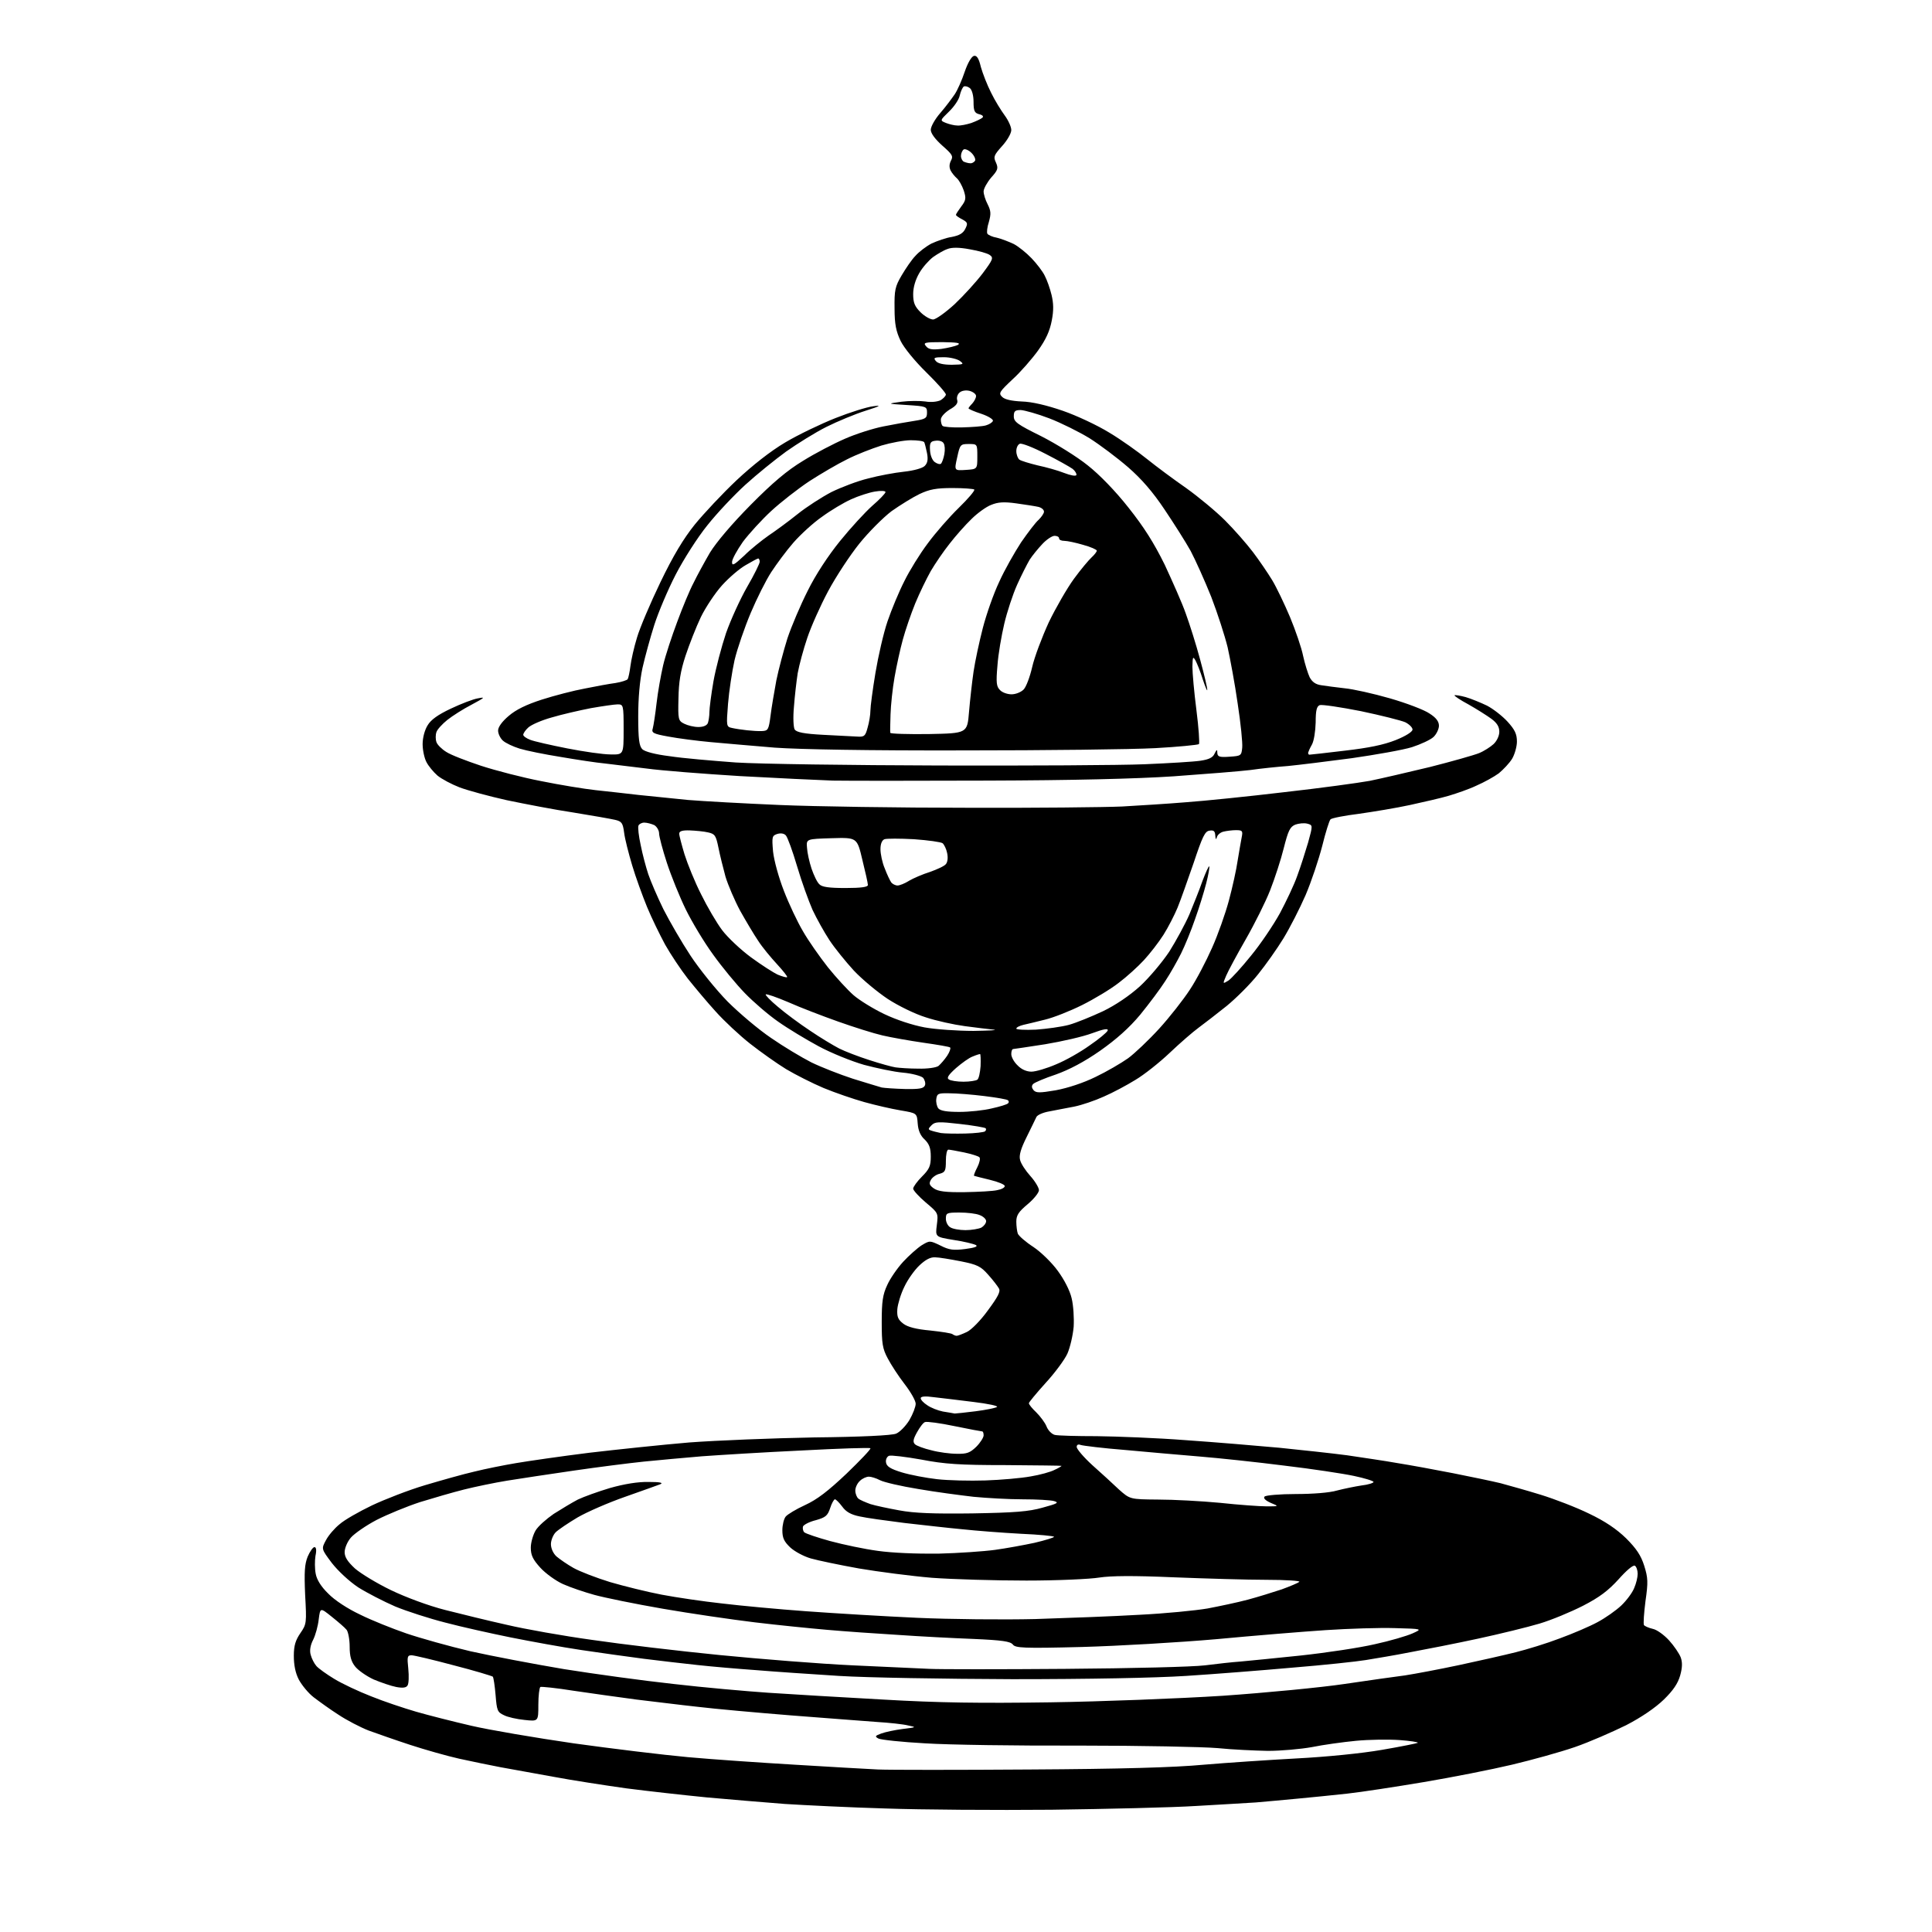 <?xml version="1.0" encoding="UTF-8" standalone="no"?>
<svg 
  version="1.1" 
  xmlns="http://www.w3.org/2000/svg" 
  xmlns:xlink="http://www.w3.org/1999/xlink" 
  xmlns:svg="http://www.w3.org/2000/svg"
  xmlns:rdf="http://www.w3.org/1999/02/22-rdf-syntax-ns#"
  xmlns:cc="http://creativecommons.org/ns#"
  xmlns:dc="http://purl.org/dc/elements/1.1/"
  viewBox="0 0 768 768"
  width="768"
  height="768"
>
<style>svg {background-color: white; }</style>"
<path stroke="none" fill="black" fill-rule="evenodd" d="M418.0,719.4C395.7,719.6 366.0,719.4 352.0,718.9C338.0,718.5 320.0,717.6 312.0,717.1C304.0,716.5 290.1,715.3 281.0,714.5C271.9,713.6 257.5,712.0 249.0,710.9C240.5,709.7 227.4,707.7 220.0,706.3C212.6,705.0 203.1,703.2 199.0,702.5C194.9,701.7 187.4,700.2 182.5,699.1C177.6,698.0 168.8,695.5 163.0,693.6C157.2,691.7 149.8,689.1 146.5,687.9C143.2,686.6 137.8,683.8 134.5,681.6C131.2,679.5 126.8,676.3 124.7,674.7C122.6,673.1 120.0,669.9 118.8,667.7C117.4,665.0 116.8,661.8 116.8,658.2C116.8,654.1 117.5,652.0 119.4,649.2C121.9,645.6 121.9,645.1 121.3,634.0C120.9,624.8 121.1,621.8 122.3,618.8C123.2,616.7 124.4,615.0 125.0,615.0C125.7,615.0 125.9,616.2 125.4,618.5C125.1,620.4 125.1,623.6 125.5,625.6C125.9,627.9 127.6,630.7 130.5,633.5C133.0,636.1 138.2,639.5 143.1,641.8C147.7,644.1 156.0,647.4 161.5,649.3C167.1,651.2 178.5,654.4 187.0,656.4C195.5,658.3 212.3,661.5 224.2,663.5C236.1,665.4 255.7,668.1 267.7,669.4C279.7,670.8 296.7,672.3 305.5,672.9C314.3,673.5 334.8,674.7 351.0,675.6C373.2,676.9 389.7,677.1 417.5,676.7C437.9,676.4 468.7,675.2 486.0,674.1C503.3,672.9 525.1,670.8 534.5,669.4C543.9,668.0 554.6,666.5 558.5,666.0C562.4,665.4 572.0,663.6 580.0,661.9C588.0,660.2 598.1,657.9 602.5,656.8C606.9,655.7 614.8,653.3 620.0,651.3C625.2,649.4 632.0,646.5 635.1,644.8C638.1,643.2 642.4,640.2 644.5,638.2C646.6,636.2 648.9,633.1 649.6,631.3C650.4,629.5 651.0,627.0 651.0,625.6C651.0,624.2 650.5,622.8 649.9,622.4C649.2,622.0 646.5,624.3 643.4,627.8C639.3,632.3 635.9,634.9 629.3,638.3C624.4,640.8 616.7,644.0 612.0,645.4C607.3,646.8 596.3,649.5 587.5,651.4C578.7,653.3 566.5,655.7 560.5,656.8C554.5,658.0 546.5,659.3 542.9,659.9C539.3,660.5 526.2,661.9 513.9,662.9C501.6,664.0 482.5,665.5 471.5,666.2C459.1,667.0 432.9,667.5 402.5,667.5C375.6,667.4 344.5,666.9 333.5,666.2C322.5,665.5 307.6,664.5 300.5,663.9C293.4,663.4 283.0,662.5 277.5,661.9C272.0,661.3 262.3,660.2 256.0,659.4C249.7,658.6 238.5,657.0 231.0,655.9C223.6,654.8 211.0,652.5 203.0,650.9C195.1,649.3 183.4,646.7 177.0,645.0C170.7,643.4 161.7,640.5 157.1,638.6C152.5,636.6 145.9,633.2 142.4,631.0C138.8,628.6 134.4,624.5 131.9,621.3C127.7,615.7 127.7,615.7 129.6,612.2C130.6,610.3 133.0,607.5 135.0,605.9C136.9,604.2 142.7,600.9 147.9,598.4C153.0,596.0 162.5,592.3 168.9,590.4C175.3,588.5 184.1,586.0 188.5,585.0C192.9,583.9 200.4,582.4 205.2,581.6C209.9,580.8 223.0,578.9 234.2,577.5C245.3,576.2 263.3,574.3 274.0,573.4C284.7,572.6 307.0,571.7 323.5,571.4C342.5,571.2 354.5,570.6 356.2,569.9C357.7,569.3 360.1,566.8 361.5,564.5C362.9,562.1 364.0,559.2 364.0,558.0C364.0,556.8 362.0,553.3 359.6,550.2C357.2,547.1 354.2,542.5 352.9,540.0C350.8,536.1 350.5,534.1 350.5,525.5C350.5,517.4 350.9,514.6 352.7,510.8C353.8,508.3 356.7,504.1 359.0,501.6C361.3,499.1 364.7,496.1 366.4,495.0C369.6,493.1 369.6,493.1 373.8,495.1C377.3,496.9 379.0,497.1 383.7,496.5C387.5,496.0 388.9,495.5 387.9,494.9C387.1,494.5 383.2,493.5 379.1,492.9C371.8,491.7 371.8,491.7 372.4,487.0C373.0,482.2 373.0,482.2 368.0,478.0C365.3,475.7 363.0,473.2 363.0,472.5C363.0,471.8 364.6,469.6 366.5,467.7C369.4,464.8 370.0,463.5 370.0,459.8C370.0,456.4 369.4,454.8 367.6,453.0C365.9,451.5 365.0,449.4 364.8,446.6C364.5,442.5 364.5,442.5 358.0,441.4C354.4,440.8 347.9,439.3 343.6,438.1C339.3,436.9 332.0,434.4 327.4,432.5C322.9,430.6 316.2,427.2 312.5,425.0C308.9,422.8 302.4,418.2 298.2,414.9C294.0,411.6 287.8,405.8 284.5,402.1C281.2,398.5 276.2,392.5 273.4,389.0C270.6,385.4 266.6,379.4 264.4,375.5C262.3,371.6 259.0,364.9 257.2,360.5C255.4,356.1 252.7,348.7 251.3,344.0C249.9,339.3 248.4,333.5 248.1,331.0C247.6,327.1 247.1,326.5 244.5,325.9C242.8,325.5 235.4,324.2 228.0,323.0C220.6,321.9 208.7,319.6 201.5,318.1C194.3,316.5 185.9,314.2 182.7,313.0C179.6,311.8 175.6,309.7 173.9,308.3C172.3,306.9 170.3,304.5 169.5,302.9C168.7,301.4 168.0,298.2 168.0,295.8C168.0,293.3 168.8,290.2 170.0,288.3C171.3,286.1 174.1,284.1 179.2,281.7C183.2,279.8 188.1,277.9 190.0,277.6C193.1,277.0 192.7,277.3 187.5,280.1C184.2,281.8 179.8,284.6 177.8,286.2C175.8,287.8 173.8,290.0 173.5,291.0C173.1,292.1 173.1,293.9 173.5,295.0C173.8,296.0 175.6,297.8 177.4,298.9C179.2,300.1 185.5,302.5 191.2,304.4C197.0,306.3 207.8,309.1 215.1,310.5C222.5,312.0 232.2,313.6 236.8,314.1C241.3,314.6 248.9,315.4 253.8,316.0C258.6,316.5 267.4,317.4 273.5,318.0C279.6,318.5 296.0,319.4 310.0,320.0C324.0,320.6 357.6,321.1 384.5,321.1C411.4,321.2 439.1,320.9 446.0,320.6C452.9,320.2 464.4,319.5 471.5,318.9C478.6,318.4 496.2,316.6 510.5,314.9C524.8,313.3 540.1,311.2 544.5,310.4C548.9,309.5 559.7,307.0 568.4,304.9C577.1,302.7 585.9,300.2 587.9,299.4C589.9,298.6 592.5,296.9 593.7,295.8C595.0,294.6 596.0,292.5 596.0,290.9C596.0,288.9 595.1,287.4 592.8,285.7C591.0,284.4 586.9,281.8 583.7,280.0C580.5,278.3 578.0,276.6 578.2,276.4C578.4,276.2 580.4,276.5 582.6,277.1C584.7,277.7 588.6,279.3 591.1,280.5C593.6,281.8 597.3,284.7 599.3,286.9C602.2,290.1 603.0,291.8 603.0,294.8C603.0,296.8 602.1,299.9 601.1,301.6C600.0,303.4 597.6,305.9 595.8,307.4C593.9,308.8 589.9,311.0 586.9,312.3C584.0,313.7 579.0,315.4 576.0,316.3C573.0,317.2 566.0,318.8 560.5,320.0C555.0,321.2 545.8,322.7 540.2,323.5C534.5,324.2 529.4,325.2 528.9,325.7C528.4,326.2 526.9,331.0 525.6,336.3C524.2,341.7 521.3,350.4 519.0,355.8C516.7,361.1 512.7,368.9 510.2,373.0C507.7,377.1 503.1,383.6 500.1,387.3C497.1,391.1 491.5,396.7 487.6,399.9C483.7,403.0 478.7,406.9 476.5,408.5C474.3,410.1 469.1,414.6 465.0,418.5C460.9,422.4 454.7,427.3 451.3,429.3C447.9,431.4 442.3,434.4 438.8,435.9C435.3,437.5 430.0,439.3 427.0,439.9C424.0,440.5 419.5,441.3 417.1,441.8C414.7,442.2 412.4,443.2 412.0,444.0C411.6,444.8 409.9,448.4 408.1,452.0C405.8,456.6 405.0,459.3 405.5,461.1C405.8,462.5 407.7,465.4 409.6,467.5C411.5,469.6 413.0,472.2 413.0,473.1C413.0,474.1 411.0,476.6 408.5,478.7C404.9,481.7 404.0,483.1 404.0,485.6C404.0,487.4 404.3,489.6 404.6,490.4C405.0,491.3 407.7,493.7 410.8,495.7C413.8,497.7 418.2,502.0 420.5,505.2C423.0,508.6 425.3,513.0 426.0,516.1C426.7,518.9 427.0,524.0 426.8,527.4C426.5,530.8 425.4,535.6 424.3,538.1C423.2,540.5 419.3,545.8 415.6,549.8C412.0,553.8 409.0,557.4 409.0,557.8C409.0,558.3 410.3,559.9 411.9,561.4C413.5,563.0 415.4,565.5 416.0,567.0C416.6,568.6 418.1,570.1 419.3,570.4C420.5,570.7 428.0,570.9 436.0,570.9C444.0,571.0 460.0,571.6 471.5,572.5C483.1,573.3 499.7,574.7 508.5,575.5C517.3,576.4 529.5,577.7 535.5,578.5C541.5,579.4 550.5,580.7 555.5,581.6C560.5,582.4 570.4,584.2 577.5,585.6C584.6,587.0 593.2,588.8 596.5,589.6C599.8,590.5 607.0,592.5 612.5,594.2C618.0,595.9 626.6,599.2 631.7,601.7C638.0,604.7 642.6,607.8 646.4,611.5C650.5,615.6 652.3,618.3 653.6,622.4C655.1,627.2 655.2,628.9 654.1,636.5C653.5,641.2 653.2,645.5 653.5,646.0C653.8,646.4 655.3,647.1 657.0,647.5C658.6,647.8 661.5,649.9 663.5,652.1C665.5,654.3 667.5,657.3 668.1,658.8C668.8,660.7 668.8,662.8 667.9,666.0C667.0,669.2 665.1,672.0 661.4,675.6C658.1,678.8 652.6,682.6 646.4,685.8C640.9,688.5 631.8,692.5 626.0,694.5C620.2,696.5 609.0,699.6 601.0,701.5C593.0,703.4 577.3,706.5 566.0,708.4C554.7,710.3 541.0,712.4 535.5,713.0C530.0,713.6 521.1,714.5 515.7,715.0C510.3,715.5 502.9,716.2 499.2,716.5C495.5,716.7 484.9,717.4 475.5,717.9C466.1,718.5 440.3,719.1 418.0,719.4zM409.5,703.4C445.1,703.2 466.9,702.6 478.5,701.5C487.9,700.7 504.5,699.6 515.5,699.0C527.1,698.4 541.3,697.0 549.3,695.6C556.9,694.3 563.3,693.0 563.6,692.8C563.8,692.5 560.5,692.0 556.3,691.7C552.0,691.4 544.2,691.5 539.0,692.0C533.8,692.5 525.9,693.6 521.5,694.5C517.1,695.3 509.2,696.0 504.0,696.0C498.8,695.9 489.8,695.5 484.0,694.9C478.2,694.4 453.5,693.9 429.0,693.9C404.5,694.0 377.0,693.6 367.7,693.0C358.5,692.5 350.2,691.6 349.2,691.1C347.7,690.3 347.8,690.0 350.3,689.1C351.9,688.5 355.7,687.7 358.8,687.3C364.4,686.6 364.4,686.6 361.0,685.9C359.1,685.4 353.4,684.8 348.5,684.5C343.6,684.1 328.2,683.0 314.5,681.9C300.8,680.8 284.1,679.3 277.5,678.5C270.9,677.8 259.9,676.4 253.0,675.6C246.1,674.7 234.9,673.1 228.0,672.1C221.2,671.0 215.2,670.4 214.8,670.6C214.4,670.9 214.0,674.1 214.0,677.7C214.0,684.3 214.0,684.3 208.5,683.7C205.5,683.4 201.8,682.6 200.3,681.8C197.7,680.6 197.5,679.9 197.0,673.8C196.7,670.2 196.2,666.9 195.9,666.5C195.5,666.2 188.6,664.1 180.4,662.0C172.2,659.8 164.6,658.0 163.6,658.0C161.9,658.0 161.8,658.6 162.3,663.3C162.6,666.3 162.5,669.3 162.0,670.0C161.5,670.9 160.1,671.1 157.5,670.6C155.4,670.2 151.4,668.8 148.5,667.6C145.7,666.3 142.4,664.0 141.2,662.5C139.6,660.5 139.0,658.4 139.0,654.6C139.0,651.7 138.4,648.7 137.8,647.9C137.1,647.0 134.4,644.7 131.9,642.7C127.3,639.0 127.3,639.0 126.7,643.7C126.4,646.4 125.4,650.0 124.5,651.8C123.4,653.9 123.0,656.1 123.5,657.8C123.9,659.3 124.9,661.3 125.8,662.3C126.7,663.3 129.9,665.6 132.9,667.4C136.0,669.3 142.6,672.4 147.5,674.3C152.4,676.3 160.5,679.0 165.3,680.4C170.1,681.8 180.0,684.3 187.3,686.0C194.6,687.7 212.9,690.8 228.0,693.0C243.1,695.1 263.6,697.6 273.5,698.5C283.4,699.4 302.5,700.7 316.0,701.5C329.5,702.3 344.3,703.2 349.0,703.4C353.7,703.6 380.9,703.6 409.5,703.4zM423.5,663.4C449.9,663.2 474.2,662.6 479.0,662.0C483.7,661.4 490.0,660.7 493.0,660.5C496.0,660.2 506.8,659.2 517.0,658.1C527.2,657.0 540.5,655.0 546.5,653.6C552.5,652.3 559.3,650.3 561.5,649.3C565.5,647.5 565.5,647.5 554.5,647.2C548.5,647.0 536.1,647.4 527.0,648.0C517.9,648.6 498.4,650.2 483.5,651.6C468.6,652.9 444.6,654.3 430.1,654.7C406.7,655.3 403.6,655.1 402.6,653.7C401.6,652.5 398.5,652.0 386.9,651.5C379.0,651.2 365.5,650.5 357.0,649.9C348.5,649.4 335.9,648.5 329.0,647.9C322.1,647.3 309.1,646.0 300.0,644.9C290.9,643.8 274.5,641.4 263.5,639.5C252.5,637.6 240.3,635.1 236.3,634.0C232.3,632.9 226.7,631.0 223.8,629.7C220.9,628.4 216.8,625.4 214.8,623.2C211.8,619.9 211.0,618.2 211.0,615.2C211.0,613.2 211.9,610.1 212.9,608.4C213.9,606.7 217.2,603.8 220.1,601.8C223.1,599.9 227.4,597.3 229.7,596.1C232.0,595.0 237.8,592.9 242.5,591.5C248.2,589.9 253.6,589.0 257.9,589.1C262.3,589.1 263.8,589.4 262.5,590.0C261.4,590.4 255.1,592.7 248.5,595.0C241.9,597.3 233.4,601.0 229.6,603.2C225.9,605.4 221.9,608.1 220.9,609.1C219.9,610.1 219.0,612.3 219.0,613.8C219.0,615.5 219.9,617.5 221.2,618.7C222.5,619.8 225.5,621.9 228.0,623.3C230.5,624.7 237.0,627.2 242.5,628.9C248.0,630.5 257.2,632.8 263.0,633.9C268.8,635.0 279.6,636.6 287.0,637.4C294.4,638.3 309.5,639.7 320.5,640.5C331.5,641.3 351.3,642.5 364.5,643.1C377.7,643.7 398.9,643.9 411.5,643.6C424.1,643.2 442.8,642.5 453.0,641.9C463.2,641.4 475.3,640.2 480.0,639.4C484.7,638.5 491.9,637.0 496.0,635.9C500.1,634.8 506.2,632.9 509.5,631.8C512.8,630.6 515.9,629.3 516.5,628.8C517.0,628.4 511.1,628.0 503.5,628.0C495.8,628.0 479.2,627.5 466.5,627.0C450.4,626.3 441.6,626.4 437.0,627.1C433.4,627.7 420.4,628.3 408.0,628.3C395.6,628.3 378.8,627.8 370.5,627.2C362.2,626.5 349.2,624.8 341.5,623.5C333.7,622.1 325.1,620.3 322.3,619.5C319.5,618.7 315.8,616.7 314.1,615.1C311.7,612.8 311.0,611.4 311.0,608.3C311.0,606.2 311.6,603.8 312.3,602.9C313.0,602.0 316.5,599.9 320.0,598.3C324.8,596.1 329.1,592.8 336.5,585.8C342.0,580.5 346.3,576.0 346.0,575.7C345.7,575.4 333.4,575.8 318.5,576.6C303.6,577.3 285.9,578.4 279.0,578.9C272.1,579.5 261.8,580.4 256.0,581.0C250.2,581.6 237.6,583.2 228.0,584.6C218.4,586.0 206.4,587.8 201.5,588.6C196.6,589.4 188.9,591.0 184.5,592.1C180.1,593.2 172.2,595.5 167.0,597.1C161.8,598.8 154.0,602.0 149.7,604.2C145.5,606.4 140.9,609.6 139.5,611.2C138.1,612.8 137.0,615.4 137.0,617.0C137.0,619.0 138.2,620.8 141.1,623.5C143.4,625.5 149.8,629.4 155.4,632.1C161.2,634.9 170.3,638.3 177.0,640.0C183.3,641.6 194.3,644.3 201.5,645.9C208.7,647.6 223.9,650.3 235.5,651.9C247.1,653.6 269.8,656.3 286.0,657.9C302.2,659.5 326.1,661.4 339.0,662.0C351.9,662.6 365.6,663.2 369.5,663.4C373.4,663.6 397.6,663.6 423.5,663.4zM373.0,617.6C381.0,617.4 391.1,616.7 395.5,616.1C399.9,615.5 407.0,614.2 411.2,613.3C415.5,612.3 419.0,611.2 419.0,610.9C419.0,610.6 413.0,610.0 405.8,609.7C398.5,609.3 388.0,608.5 382.5,607.9C377.0,607.4 366.6,606.2 359.5,605.4C352.4,604.5 344.3,603.4 341.7,602.8C338.3,602.1 336.3,601.0 334.8,598.9C333.6,597.3 332.3,596.0 331.9,596.0C331.5,596.0 330.6,597.6 330.0,599.5C329.0,602.5 328.2,603.2 324.3,604.3C321.8,604.9 319.5,606.1 319.2,606.8C319.0,607.5 319.2,608.6 319.7,609.1C320.2,609.6 324.9,611.2 330.0,612.6C335.2,614.0 343.7,615.8 349.0,616.5C354.6,617.3 364.4,617.7 373.0,617.6zM386.5,601.6C403.4,601.3 408.9,600.9 414.5,599.3C420.4,597.7 421.1,597.3 419.0,596.7C417.6,596.3 412.0,596.0 406.5,596.0C401.0,596.0 392.2,595.5 387.0,595.0C381.8,594.4 371.9,593.1 365.0,591.9C358.2,590.8 351.3,589.2 349.8,588.4C348.3,587.6 346.3,587.0 345.4,587.0C344.4,587.0 342.8,587.7 341.8,588.7C340.8,589.6 340.0,591.3 340.0,592.5C340.0,593.8 340.6,595.2 341.2,595.7C341.9,596.3 344.1,597.2 346.0,597.9C347.9,598.5 353.1,599.6 357.5,600.4C363.4,601.5 371.0,601.8 386.5,601.6zM503.5,598.8C508.5,598.8 508.5,598.8 505.1,597.4C502.9,596.4 502.1,595.5 502.7,594.9C503.2,594.4 508.8,593.9 515.1,593.9C521.7,593.9 528.5,593.4 531.5,592.5C534.2,591.8 538.6,590.9 541.2,590.5C543.9,590.2 546.0,589.5 546.0,589.1C546.0,588.7 542.5,587.6 538.2,586.7C534.0,585.8 521.5,583.9 510.5,582.6C499.5,581.2 484.4,579.6 477.0,579.0C469.6,578.4 456.2,577.2 447.4,576.4C438.5,575.7 430.5,574.7 429.6,574.4C428.6,574.0 428.0,574.3 428.0,575.2C428.0,576.0 430.8,579.3 434.2,582.4C437.7,585.5 442.5,589.9 444.8,592.1C449.2,596.0 449.2,596.0 460.3,596.1C466.5,596.1 477.6,596.7 485.0,597.4C492.4,598.2 500.8,598.8 503.5,598.8zM391.7,588.5C397.8,588.3 405.9,587.6 409.7,586.9C413.4,586.3 417.7,585.1 419.2,584.3C420.8,583.6 422.0,582.8 422.0,582.7C422.0,582.6 412.0,582.5 399.7,582.4C381.5,582.4 375.5,582.0 366.2,580.2C360.0,579.1 354.2,578.4 353.4,578.7C352.6,579.0 352.0,580.2 352.2,581.3C352.4,582.9 353.9,583.9 358.5,585.3C361.8,586.3 368.1,587.5 372.5,588.0C376.9,588.5 385.5,588.7 391.7,588.5zM380.3,577.9C384.4,578.0 385.6,577.5 388.1,575.1C389.7,573.5 391.0,571.4 391.0,570.6C391.0,569.7 390.8,569.0 390.4,569.0C390.1,569.0 385.2,568.1 379.4,566.9C373.7,565.7 368.4,565.0 367.7,565.3C367.0,565.5 365.6,567.4 364.5,569.4C363.0,572.1 362.8,573.2 363.7,574.1C364.3,574.7 367.2,575.8 370.2,576.5C373.1,577.3 377.7,577.9 380.3,577.9zM379.5,561.9C380.1,561.9 383.8,561.5 387.8,561.0C391.8,560.5 395.7,559.7 396.3,559.3C397.0,558.9 392.8,558.0 387.0,557.3C381.2,556.6 374.1,555.7 371.2,555.4C367.7,554.9 366.0,555.1 366.0,555.8C366.0,556.5 367.2,557.7 368.6,558.6C370.0,559.6 372.8,560.7 374.8,561.1C376.9,561.4 378.9,561.8 379.5,561.9zM380.3,531.0C380.8,531.0 382.6,530.3 384.3,529.5C386.1,528.7 389.9,524.8 392.7,520.9C396.7,515.5 397.8,513.4 397.1,512.2C396.6,511.3 394.7,508.8 392.8,506.7C389.9,503.4 388.5,502.7 382.0,501.4C377.9,500.6 373.2,499.8 371.7,499.8C369.8,499.7 367.8,500.8 365.4,503.1C363.5,504.9 360.8,508.7 359.5,511.5C358.1,514.3 356.9,518.3 356.7,520.4C356.5,523.5 357.0,524.6 359.1,526.2C360.8,527.5 364.2,528.4 369.8,528.9C374.4,529.4 378.4,530.0 378.7,530.4C379.1,530.7 379.8,531.0 380.3,531.0zM383.8,489.0C386.2,489.0 389.0,488.5 390.1,488.0C391.1,487.4 392.0,486.3 392.0,485.4C392.0,484.6 390.8,483.5 389.4,483.0C388.0,482.4 384.4,482.0 381.4,482.0C376.3,482.0 376.0,482.2 376.0,484.5C376.0,485.8 376.8,487.4 377.8,487.9C378.7,488.5 381.4,489.0 383.8,489.0zM383.5,473.9C389.0,473.8 394.8,473.5 396.4,473.1C398.1,472.8 399.4,472.1 399.4,471.5C399.5,470.9 396.8,469.8 393.5,469.0C390.2,468.2 387.4,467.5 387.2,467.4C387.0,467.3 387.6,465.7 388.5,464.0C389.4,462.2 389.8,460.4 389.3,460.0C388.9,459.6 386.1,458.7 383.2,458.1C380.3,457.5 377.5,457.0 377.0,457.0C376.4,457.0 376.0,459.0 376.0,461.5C376.0,465.4 375.7,466.0 373.5,466.6C372.1,466.9 370.5,468.1 370.0,469.1C369.2,470.5 369.5,471.2 371.2,472.4C372.9,473.6 375.9,474.0 383.5,473.9zM383.7,450.6C387.6,450.5 391.2,450.1 391.6,449.7C392.0,449.3 392.1,448.8 391.8,448.5C391.5,448.2 386.9,447.4 381.6,446.8C373.0,445.8 371.7,445.9 370.3,447.3C368.9,448.7 368.9,449.0 370.1,449.4C370.9,449.7 372.6,450.1 374.0,450.4C375.4,450.6 379.7,450.7 383.7,450.6zM381.4,442.0C385.3,442.0 391.1,441.4 394.3,440.6C397.5,439.9 400.4,439.0 400.7,438.6C401.1,438.3 401.1,437.7 400.7,437.4C400.4,437.0 396.1,436.3 391.3,435.7C386.5,435.1 380.2,434.6 377.5,434.6C373.0,434.5 372.5,434.7 372.2,436.8C372.0,438.1 372.4,439.8 373.0,440.6C373.9,441.6 376.4,442.0 381.4,442.0zM419.7,433.4C424.5,432.5 430.6,430.5 435.5,428.1C439.9,426.0 445.7,422.6 448.4,420.7C451.0,418.8 456.6,413.5 460.8,408.9C464.9,404.4 470.4,397.4 473.0,393.4C475.6,389.5 479.5,382.0 481.8,376.8C484.1,371.7 487.1,363.2 488.5,358.0C489.9,352.8 491.5,345.6 492.0,342.0C492.6,338.4 493.3,334.3 493.6,332.8C494.1,330.3 493.9,330.0 491.3,330.0C489.8,330.0 487.5,330.3 486.3,330.6C485.1,330.9 483.9,331.9 483.7,332.9C483.4,333.9 483.2,333.7 483.1,332.2C483.0,330.4 482.5,329.9 480.8,330.2C479.0,330.4 478.0,332.5 474.5,343.0C472.1,349.9 469.3,357.9 468.1,360.8C466.9,363.7 464.4,368.6 462.5,371.6C460.6,374.6 457.1,379.1 454.7,381.7C452.4,384.2 447.9,388.3 444.7,390.7C441.5,393.2 435.0,397.1 430.2,399.5C425.4,401.9 418.8,404.5 415.5,405.3C412.2,406.1 408.3,407.1 406.8,407.4C405.2,407.8 404.0,408.4 404.0,408.9C404.0,409.3 407.5,409.5 411.8,409.3C416.0,409.0 421.9,408.2 424.9,407.4C427.8,406.6 433.9,404.1 438.4,402.0C443.4,399.6 449.0,395.8 453.1,392.1C456.8,388.7 462.0,382.5 464.8,378.3C467.5,374.0 471.1,367.4 472.8,363.5C474.4,359.6 476.8,353.7 478.0,350.2C479.3,346.8 480.5,344.1 480.7,344.4C480.9,344.6 480.4,347.6 479.5,351.1C478.6,354.6 476.6,361.1 475.0,365.5C473.5,369.9 471.0,376.0 469.5,379.0C468.0,382.0 465.2,387.0 463.2,390.0C461.3,393.0 456.8,399.0 453.3,403.3C448.9,408.6 443.7,413.2 437.3,417.7C431.0,422.1 425.1,425.2 419.8,427.1C415.3,428.6 411.3,430.3 410.7,430.9C410.0,431.6 410.1,432.4 410.8,433.3C411.8,434.5 413.2,434.5 419.7,433.4zM359.8,432.9C365.6,433.0 367.2,432.7 367.7,431.4C368.0,430.6 367.6,429.2 366.9,428.4C366.1,427.7 362.5,426.7 359.0,426.4C355.4,426.1 348.4,424.6 343.5,423.3C338.6,421.9 330.4,418.6 325.4,415.9C320.4,413.2 313.1,408.8 309.3,406.1C305.4,403.4 299.5,398.3 296.1,394.8C292.7,391.3 287.0,384.4 283.5,379.5C279.9,374.6 275.0,366.4 272.6,361.5C270.2,356.6 266.8,348.2 265.1,343.0C263.4,337.8 262.0,332.5 262.0,331.3C262.0,330.1 261.1,328.6 260.1,328.0C259.0,327.5 257.2,327.0 256.1,327.0C255.1,327.0 254.0,327.6 253.8,328.2C253.5,328.9 253.9,332.4 254.7,336.0C255.4,339.6 256.8,344.8 257.7,347.5C258.6,350.2 261.3,356.5 263.7,361.4C266.2,366.3 271.0,374.6 274.5,379.9C278.0,385.2 284.6,393.4 289.2,398.1C293.8,402.7 301.6,409.3 306.5,412.6C311.4,416.0 318.6,420.3 322.5,422.3C326.4,424.2 333.8,427.1 339.0,428.8C344.2,430.4 349.4,432.0 350.5,432.3C351.6,432.5 355.8,432.8 359.8,432.9zM383.0,430.0C385.5,430.0 387.9,429.6 388.5,429.2C389.1,428.8 389.6,426.4 389.8,423.8C389.9,421.1 389.8,419.0 389.6,419.0C389.3,419.0 388.0,419.4 386.6,420.0C385.2,420.5 382.3,422.6 380.0,424.6C377.0,427.3 376.2,428.5 377.2,429.1C377.9,429.6 380.5,430.0 383.0,430.0zM410.0,426.0C411.7,426.0 416.1,424.7 419.8,423.1C423.5,421.6 429.5,418.2 433.1,415.6C436.8,413.1 440.0,410.4 440.3,409.7C440.7,408.7 438.8,409.0 434.2,410.7C430.5,412.1 422.1,414.0 415.5,415.1C408.9,416.1 403.2,417.0 402.8,417.0C402.3,417.0 402.0,417.9 402.0,419.0C402.0,420.2 403.1,422.2 404.5,423.5C406.0,425.1 408.1,426.0 410.0,426.0zM365.0,424.8C368.7,424.9 372.2,424.4 373.1,423.7C373.9,423.0 375.5,421.2 376.5,419.7C377.5,418.2 378.0,416.7 377.7,416.4C377.5,416.1 372.7,415.3 367.1,414.5C361.6,413.7 354.2,412.4 350.8,411.6C347.3,410.8 339.4,408.3 333.2,406.1C327.0,403.9 318.1,400.5 313.4,398.4C308.7,396.4 304.7,395.0 304.4,395.3C304.1,395.5 306.3,397.8 309.2,400.2C312.1,402.7 317.9,407.0 322.0,409.7C326.1,412.5 331.3,415.6 333.6,416.8C335.8,417.9 341.2,420.0 345.6,421.4C349.9,422.8 354.6,424.1 356.0,424.3C357.4,424.5 361.4,424.8 365.0,424.8zM387.0,409.8C393.3,409.7 396.9,409.5 395.0,409.3C393.1,409.1 387.9,408.5 383.5,407.9C379.1,407.3 372.2,405.8 368.0,404.4C363.8,403.1 357.2,399.9 352.9,397.1C348.7,394.3 342.7,389.3 339.4,385.8C336.2,382.3 331.8,376.9 329.7,373.7C327.6,370.5 324.6,365.1 323.0,361.7C321.5,358.3 318.7,350.6 316.9,344.5C315.1,338.4 313.1,332.9 312.4,332.1C311.7,331.3 310.4,331.1 309.0,331.5C306.9,332.2 306.8,332.6 307.3,338.5C307.7,342.1 309.5,348.7 311.6,354.1C313.6,359.3 317.0,366.5 319.2,370.2C321.3,373.9 325.8,380.3 329.1,384.5C332.4,388.6 337.0,393.6 339.3,395.6C341.6,397.6 347.1,401.0 351.5,403.1C356.3,405.4 362.7,407.5 367.5,408.4C371.9,409.2 380.7,409.8 387.0,409.8zM488.3,389.8C489.5,389.0 493.6,384.5 497.3,379.9C501.1,375.3 506.2,367.7 508.8,363.0C511.3,358.3 514.5,351.6 515.7,348.1C517.0,344.6 518.9,338.6 520.0,334.9C521.9,328.0 521.9,328.0 519.6,327.4C518.4,327.1 516.3,327.3 514.9,327.8C512.8,328.7 512.1,330.1 510.3,337.2C509.2,341.7 506.7,349.3 504.9,353.9C503.1,358.5 498.7,367.3 495.2,373.4C491.7,379.5 488.2,386.0 487.4,387.9C486.0,391.2 486.0,391.2 488.3,389.8zM312.9,388.4C313.1,388.2 311.3,385.9 308.9,383.3C306.4,380.6 303.0,376.5 301.4,374.0C299.7,371.5 296.5,366.1 294.2,362.0C292.0,357.9 289.4,351.8 288.4,348.5C287.5,345.2 286.2,340.0 285.6,337.0C284.6,332.1 284.2,331.5 281.5,330.9C279.9,330.5 276.6,330.2 274.2,330.1C271.2,330.0 270.0,330.4 270.0,331.4C270.0,332.2 271.0,335.9 272.1,339.6C273.3,343.4 276.2,350.6 278.7,355.5C281.1,360.4 284.9,366.9 287.1,369.8C289.3,372.7 294.5,377.6 298.6,380.6C302.7,383.6 307.5,386.7 309.3,387.5C311.1,388.2 312.7,388.7 312.9,388.4zM336.1,353.0C342.4,353.0 345.0,352.6 345.0,351.8C345.0,351.1 344.0,346.6 342.8,341.8C340.7,332.9 340.7,332.9 330.6,333.2C320.5,333.5 320.5,333.5 320.8,337.0C320.9,338.9 321.7,342.6 322.6,345.3C323.5,347.9 324.8,350.7 325.7,351.5C326.7,352.6 329.5,353.0 336.1,353.0zM356.8,352.0C357.6,352.0 359.7,351.2 361.4,350.1C363.1,349.1 366.8,347.5 369.7,346.6C372.5,345.6 375.4,344.3 376.0,343.5C376.7,342.7 376.9,340.9 376.5,339.1C376.2,337.5 375.3,335.7 374.7,335.2C374.0,334.7 368.9,334.0 363.3,333.6C357.7,333.3 352.5,333.3 351.6,333.6C350.6,334.0 350.0,335.4 350.0,337.6C350.0,339.4 350.7,342.9 351.7,345.2C352.6,347.6 353.8,350.1 354.3,350.8C354.8,351.4 355.9,352.0 356.8,352.0zM392.5,310.3C364.4,310.4 336.8,310.4 331.0,310.3C325.2,310.1 308.6,309.3 294.0,308.5C279.4,307.6 262.8,306.3 257.0,305.5C251.2,304.8 243.8,303.9 240.5,303.5C237.2,303.2 229.3,302.0 222.9,300.9C216.6,299.9 209.2,298.4 206.6,297.6C204.0,296.8 201.0,295.4 199.9,294.4C198.9,293.5 198.0,291.7 198.0,290.4C198.0,289.0 199.6,286.8 202.2,284.6C205.1,282.1 209.2,280.1 215.4,278.1C220.4,276.5 228.1,274.5 232.5,273.7C236.9,272.8 242.4,271.8 244.7,271.5C247.1,271.1 249.2,270.4 249.5,270.0C249.8,269.5 250.3,267.2 250.6,264.8C250.9,262.4 252.0,257.4 253.2,253.5C254.3,249.7 258.5,239.8 262.5,231.5C267.6,220.9 271.7,214.1 276.2,208.5C279.8,204.1 287.2,196.2 292.7,191.0C299.1,185.0 306.2,179.4 312.1,175.9C317.3,172.8 326.3,168.5 332.1,166.2C337.9,163.9 344.6,161.8 347.1,161.5C350.6,161.0 350.0,161.4 344.0,163.3C339.9,164.6 332.9,167.5 328.5,169.7C324.1,171.9 316.9,176.4 312.5,179.5C308.1,182.7 300.8,188.6 296.3,192.7C291.8,196.8 285.0,204.0 281.2,208.8C277.3,213.6 271.7,222.4 268.6,228.4C265.5,234.4 261.7,243.4 260.1,248.4C258.5,253.4 256.4,261.1 255.4,265.5C254.3,270.6 253.7,277.6 253.7,284.8C253.7,293.9 254.1,296.5 255.3,297.8C256.3,298.8 260.5,299.9 266.2,300.6C271.3,301.4 283.1,302.4 292.5,303.1C301.9,303.7 338.3,304.2 373.5,304.3C408.7,304.4 445.4,304.2 455.0,303.8C464.6,303.4 474.6,302.8 477.2,302.4C480.5,301.9 482.1,301.2 482.8,299.6C483.7,297.8 483.9,297.8 483.9,299.3C484.0,300.8 484.7,301.1 488.8,300.8C493.3,300.5 493.5,300.4 493.8,297.2C494.0,295.4 493.2,287.5 492.0,279.7C490.9,271.9 489.0,261.8 488.0,257.3C486.9,252.8 484.0,243.8 481.5,237.3C478.9,230.8 475.2,222.6 473.3,219.0C471.3,215.4 466.6,208.0 462.9,202.5C458.3,195.6 453.8,190.4 448.4,185.7C444.0,181.9 437.2,176.8 433.1,174.2C429.0,171.7 421.8,168.1 417.1,166.3C412.4,164.5 407.3,163.1 405.8,163.0C403.5,163.0 403.0,163.4 403.0,165.5C403.0,167.7 404.4,168.7 413.9,173.4C419.8,176.4 428.2,181.6 432.4,185.0C437.0,188.6 443.5,195.3 448.6,201.8C454.8,209.6 458.7,215.8 463.0,224.5C466.1,231.2 470.0,239.9 471.4,244.0C472.9,248.1 475.5,256.3 477.1,262.3C478.7,268.2 480.0,273.6 479.9,274.3C479.9,274.9 479.1,273.0 478.1,270.0C477.2,267.0 475.8,263.6 475.2,262.5C474.2,260.8 474.1,261.1 474.0,265.0C474.0,267.5 474.7,275.3 475.6,282.3C476.5,289.3 476.9,295.4 476.6,295.8C476.2,296.1 468.4,296.9 459.2,297.4C450.0,297.9 415.7,298.3 383.0,298.3C345.3,298.4 317.8,297.9 308.0,297.2C299.5,296.5 288.0,295.5 282.5,295.0C277.0,294.5 269.4,293.5 265.7,292.8C259.6,291.7 258.9,291.3 259.5,289.5C259.8,288.4 260.5,283.9 261.0,279.5C261.5,275.1 262.7,268.4 263.6,264.5C264.5,260.6 267.1,252.8 269.2,247.2C271.3,241.5 274.2,234.5 275.7,231.7C277.1,228.8 280.0,223.5 282.2,219.7C284.8,215.5 290.8,208.4 298.4,200.7C307.1,191.9 312.9,187.0 319.2,183.2C324.0,180.2 331.5,176.3 335.9,174.4C340.2,172.5 347.1,170.3 351.2,169.5C355.2,168.7 360.8,167.7 363.5,167.3C368.0,166.6 368.5,166.2 368.5,164.0C368.5,161.6 368.2,161.5 360.5,161.0C352.5,160.5 352.5,160.5 358.3,159.7C361.4,159.3 365.8,159.3 367.9,159.6C370.1,160.0 372.6,159.7 373.9,159.1C375.0,158.4 376.0,157.4 376.0,156.8C376.0,156.2 372.5,152.2 368.2,148.0C363.7,143.6 359.3,138.2 358.0,135.5C356.2,131.7 355.6,128.9 355.6,122.6C355.5,115.4 355.8,113.9 358.4,109.5C360.0,106.8 362.4,103.2 363.9,101.7C365.3,100.1 368.2,97.9 370.3,96.8C372.5,95.8 376.1,94.5 378.3,94.2C381.3,93.6 382.8,92.8 383.7,91.0C384.8,88.8 384.7,88.4 382.5,87.2C381.1,86.5 380.0,85.7 380.0,85.4C380.0,85.1 381.0,83.6 382.1,82.1C384.0,79.6 384.1,78.8 383.1,75.7C382.4,73.7 381.2,71.6 380.4,70.9C379.6,70.2 378.4,68.8 377.9,67.8C377.3,66.6 377.3,65.3 378.0,63.9C379.0,62.1 378.6,61.4 374.6,57.9C371.7,55.3 370.0,53.0 370.0,51.6C370.0,50.3 371.7,47.3 373.8,44.9C375.9,42.5 378.4,39.1 379.5,37.5C380.6,35.9 382.4,31.8 383.5,28.5C384.7,25.0 386.2,22.4 387.2,22.2C388.3,22.0 389.1,23.2 389.9,26.6C390.6,29.1 392.4,33.8 394.0,36.9C395.5,40.0 398.0,44.0 399.4,45.9C400.8,47.8 402.0,50.4 402.0,51.7C402.0,53.0 400.4,55.8 398.4,58.0C395.1,61.7 394.8,62.3 395.9,64.6C396.9,66.9 396.7,67.6 394.0,70.6C392.4,72.5 391.0,75.0 391.0,76.1C391.0,77.2 391.7,79.5 392.6,81.2C393.9,83.8 394.0,85.0 393.1,88.2C392.4,90.3 392.2,92.4 392.5,92.9C392.8,93.4 394.5,94.2 396.3,94.5C398.0,94.9 401.1,96.1 403.0,97.0C404.9,98.0 408.1,100.6 410.1,102.7C412.1,104.8 414.5,107.9 415.3,109.6C416.2,111.3 417.4,114.7 418.0,117.2C418.8,120.5 418.9,123.3 418.1,127.4C417.3,131.6 415.8,134.9 412.6,139.4C410.2,142.7 405.7,147.9 402.5,150.8C397.3,155.7 396.9,156.3 398.3,157.7C399.3,158.8 402.1,159.4 406.2,159.6C410.2,159.7 416.1,161.1 422.5,163.3C428.0,165.2 436.3,169.1 441.0,172.0C445.7,174.8 452.4,179.6 456.0,182.5C459.6,185.4 466.6,190.6 471.5,194.0C476.4,197.5 483.4,203.3 487.0,206.9C490.6,210.5 495.6,216.2 498.1,219.5C500.6,222.8 504.0,227.8 505.7,230.6C507.4,233.4 510.6,240.1 512.8,245.3C515.0,250.6 517.4,257.6 518.0,260.7C518.7,263.9 519.9,267.7 520.6,269.2C521.6,271.1 523.0,272.1 525.3,272.4C527.0,272.7 531.2,273.2 534.5,273.6C537.8,273.9 545.9,275.7 552.5,277.6C559.1,279.5 566.2,282.2 568.2,283.6C570.9,285.3 572.0,286.8 572.0,288.5C572.0,289.8 571.0,291.9 569.8,293.0C568.6,294.1 564.7,295.9 561.3,297.0C557.8,298.1 547.0,300.0 537.3,301.4C527.5,302.7 516.1,304.1 512.0,304.5C507.9,304.8 501.1,305.5 497.0,306.1C492.9,306.6 479.1,307.7 466.5,308.6C451.4,309.6 425.9,310.2 392.5,310.3zM242.7,299.9C247.9,300.0 247.9,300.0 247.9,290.0C247.9,280.2 247.8,280.0 245.5,280.0C244.3,280.0 239.5,280.7 234.9,281.5C230.3,282.4 223.3,284.0 219.3,285.2C215.3,286.3 211.2,288.1 210.0,289.2C208.9,290.2 208.0,291.5 208.0,292.1C208.0,292.6 209.2,293.5 210.8,294.1C212.3,294.7 218.9,296.2 225.5,297.5C232.1,298.8 239.8,299.9 242.7,299.9zM520.5,300.0C520.8,300.0 527.2,299.3 534.6,298.4C544.1,297.3 550.0,296.1 554.8,294.2C558.8,292.6 561.5,290.9 561.5,290.0C561.5,289.2 560.2,287.9 558.6,287.1C557.0,286.4 549.1,284.4 541.0,282.7C532.9,281.1 525.5,280.0 524.6,280.3C523.4,280.8 523.0,282.4 523.0,287.2C522.9,290.8 522.3,294.6 521.5,296.0C520.7,297.4 520.1,298.8 520.0,299.2C520.0,299.7 520.2,300.0 520.5,300.0zM340.7,292.8C343.6,293.0 344.0,292.6 344.9,289.2C345.5,287.2 346.0,284.1 346.0,282.5C346.0,280.9 346.9,274.1 348.0,267.5C349.1,260.9 351.2,251.7 352.8,247.0C354.4,242.3 357.4,235.1 359.5,231.0C361.5,226.9 365.7,220.1 368.8,216.0C371.8,211.9 377.4,205.5 381.1,201.9C384.9,198.2 387.6,195.0 387.3,194.6C386.9,194.3 383.0,194.0 378.6,194.0C372.2,194.0 369.5,194.5 365.5,196.4C362.8,197.7 357.8,200.8 354.4,203.2C351.1,205.7 345.3,211.5 341.6,216.1C337.9,220.7 332.3,229.2 329.2,235.0C326.1,240.8 322.4,249.1 320.9,253.6C319.4,258.0 317.7,264.3 317.1,267.6C316.6,270.8 315.9,276.9 315.6,281.0C315.2,285.3 315.4,289.1 315.9,290.0C316.7,291.1 319.6,291.7 327.2,292.1C332.9,292.4 338.9,292.7 340.7,292.8zM369.2,291.8C384.5,291.5 384.5,291.5 385.2,283.0C385.6,278.3 386.4,271.1 387.0,267.0C387.6,262.9 389.3,255.0 390.7,249.6C392.1,244.2 395.0,235.9 397.2,231.3C399.3,226.6 403.3,219.6 405.9,215.6C408.6,211.7 411.7,207.6 412.9,206.6C414.0,205.5 415.0,204.1 415.0,203.4C415.0,202.6 414.0,201.8 412.8,201.5C411.5,201.2 407.6,200.6 404.0,200.1C399.0,199.4 396.7,199.6 394.0,200.7C392.1,201.4 388.5,204.0 386.2,206.3C383.8,208.6 379.9,213.0 377.5,216.1C375.1,219.1 371.7,224.1 370.0,227.0C368.3,230.0 365.5,235.8 363.8,239.9C362.1,244.1 359.9,250.5 358.9,254.2C357.9,257.8 356.4,264.6 355.6,269.2C354.8,273.7 354.1,280.4 354.0,284.0C353.9,287.6 353.8,290.8 353.9,291.3C353.9,291.7 360.9,291.9 369.2,291.8zM303.0,290.6C305.3,290.5 305.6,290.0 306.3,284.5C306.7,281.2 307.8,274.9 308.6,270.5C309.5,266.1 311.5,258.6 313.0,253.8C314.6,249.0 318.2,240.5 321.1,234.8C324.2,228.5 329.2,220.9 333.9,215.1C338.1,209.9 343.9,203.6 346.7,201.1C349.6,198.6 352.0,196.1 352.0,195.6C352.0,195.1 350.1,195.0 347.8,195.4C345.4,195.8 341.1,197.2 338.3,198.5C335.4,199.8 330.2,202.9 326.8,205.4C323.3,207.8 318.2,212.5 315.4,215.7C312.6,218.9 308.7,224.2 306.6,227.4C304.5,230.6 300.8,238.0 298.4,243.7C296.0,249.4 293.1,257.8 292.0,262.4C291.0,266.9 289.8,274.8 289.4,279.8C288.7,288.8 288.7,288.9 291.1,289.4C292.4,289.7 295.1,290.1 297.0,290.3C298.9,290.5 301.6,290.7 303.0,290.6zM277.6,289.0C279.6,289.0 281.0,288.4 281.4,287.4C281.7,286.5 282.0,284.6 282.0,283.1C282.0,281.6 282.7,276.1 283.6,270.9C284.5,265.8 286.8,257.1 288.6,251.7C290.5,246.3 294.3,238.0 297.0,233.3C299.8,228.5 302.0,224.0 302.0,223.3C302.0,222.6 301.7,222.0 301.4,222.0C301.1,222.0 298.9,223.2 296.5,224.6C294.0,226.0 289.8,229.6 287.0,232.7C284.3,235.7 280.5,241.4 278.6,245.3C276.7,249.3 274.0,256.2 272.5,260.7C270.5,266.8 269.8,271.2 269.7,277.7C269.5,286.0 269.6,286.5 272.0,287.7C273.4,288.4 275.9,289.0 277.6,289.0zM402.1,276.0C403.7,276.0 405.8,275.2 406.9,274.1C407.9,273.1 409.4,269.1 410.3,265.2C411.2,261.2 414.2,253.3 416.9,247.4C419.7,241.6 424.2,233.8 426.9,230.1C429.6,226.4 432.8,222.6 433.9,221.6C435.1,220.5 436.0,219.3 436.0,218.9C436.0,218.5 433.6,217.4 430.6,216.6C427.6,215.7 424.2,215.0 423.1,215.0C421.9,215.0 421.0,214.6 421.0,214.0C421.0,213.4 420.2,213.0 419.2,213.0C418.2,213.0 416.0,214.5 414.4,216.2C412.7,218.0 410.4,220.8 409.3,222.5C408.3,224.2 406.0,228.7 404.3,232.5C402.6,236.3 400.3,243.3 399.2,248.0C398.1,252.7 396.8,260.1 396.5,264.6C395.9,271.4 396.1,272.9 397.5,274.3C398.4,275.3 400.5,276.0 402.1,276.0zM295.8,220.9C298.4,218.3 302.8,214.8 305.5,212.9C308.2,211.1 313.4,207.3 317.0,204.4C320.6,201.5 326.7,197.6 330.5,195.6C334.4,193.7 340.9,191.2 345.1,190.2C349.2,189.1 355.6,187.9 359.4,187.5C363.2,187.1 366.8,186.1 367.6,185.2C368.7,184.1 369.0,182.7 368.5,180.1C368.1,178.1 367.6,176.2 367.4,175.8C367.1,175.3 364.7,175.0 362.0,175.0C359.4,175.0 354.1,176.0 350.4,177.1C346.6,178.3 340.4,180.7 336.7,182.6C333.0,184.4 326.2,188.4 321.7,191.3C317.2,194.3 310.4,199.6 306.6,203.1C302.8,206.6 297.7,212.2 295.3,215.4C293.0,218.7 291.0,222.3 291.0,223.4C291.0,225.1 291.8,224.6 295.8,220.9zM427.9,188.8C428.0,188.3 427.4,187.2 426.4,186.4C425.3,185.6 420.5,182.9 415.6,180.4C410.8,177.9 406.2,176.1 405.4,176.4C404.6,176.7 404.0,178.0 404.0,179.3C404.0,180.7 404.6,182.2 405.2,182.7C405.9,183.2 409.2,184.2 412.5,185.0C415.8,185.7 420.5,187.0 423.0,188.0C425.6,189.0 427.7,189.4 427.9,188.8zM383.9,186.8C388.5,186.5 388.5,186.5 388.5,181.5C388.5,176.5 388.5,176.5 385.1,176.5C381.8,176.5 381.6,176.7 380.5,181.8C379.3,187.1 379.3,187.1 383.9,186.8zM374.1,184.3C374.5,183.8 375.1,182.2 375.4,180.5C375.7,178.8 375.6,176.9 375.1,176.2C374.7,175.4 373.2,175.0 371.9,175.2C369.9,175.4 369.5,176.0 369.7,179.0C369.8,181.0 370.6,183.0 371.6,183.7C372.6,184.4 373.7,184.7 374.1,184.3zM382.4,169.9C386.3,169.8 390.6,169.5 391.9,169.1C393.3,168.7 394.5,167.9 394.7,167.3C394.9,166.7 392.8,165.4 390.1,164.5C387.3,163.6 385.0,162.6 385.0,162.3C385.0,162.1 385.7,161.2 386.5,160.4C387.3,159.5 388.0,158.2 388.0,157.4C388.0,156.7 386.9,155.8 385.5,155.4C384.0,155.0 382.3,155.3 381.5,156.0C380.6,156.7 380.2,158.1 380.5,159.0C380.9,160.3 380.0,161.4 377.5,162.8C375.5,164.1 374.0,165.7 374.0,166.8C374.0,167.8 374.3,169.0 374.7,169.3C375.0,169.7 378.5,170.0 382.4,169.9zM378.4,145.0C383.1,144.9 383.3,144.8 381.6,143.5C380.5,142.7 377.6,142.0 375.2,142.0C371.4,142.0 370.9,142.2 372.0,143.5C372.8,144.5 375.0,145.0 378.4,145.0zM374.2,138.7C376.9,138.3 379.8,137.6 380.8,137.1C382.0,136.3 380.4,136.1 374.6,136.0C367.5,136.0 366.9,136.2 368.1,137.6C369.1,138.9 370.5,139.1 374.2,138.7zM370.9,127.0C372.0,127.0 375.9,124.2 379.5,120.9C383.1,117.5 388.1,112.0 390.6,108.7C394.7,103.2 395.0,102.5 393.5,101.4C392.6,100.7 389.0,99.7 385.5,99.1C381.3,98.3 378.3,98.3 376.6,99.0C375.1,99.5 372.6,101.0 370.9,102.2C369.2,103.5 366.7,106.3 365.4,108.6C363.9,111.2 363.0,114.2 363.0,116.9C363.0,120.3 363.6,121.8 365.9,124.1C367.5,125.7 369.8,127.0 370.9,127.0zM385.7,64.9C386.3,65.0 387.2,64.5 387.6,63.9C387.9,63.3 387.3,61.9 386.2,60.8C385.1,59.7 383.7,59.1 383.1,59.4C382.5,59.8 382.0,61.0 382.0,62.0C382.0,63.0 382.6,64.1 383.2,64.3C383.9,64.6 385.0,64.9 385.7,64.9zM380.6,49.9C381.8,50.0 384.2,49.5 386.1,48.9C388.0,48.2 389.9,47.3 390.5,46.8C391.1,46.3 390.6,45.7 389.2,45.4C387.4,44.9 387.0,44.1 387.0,40.5C387.0,38.0 386.4,35.7 385.5,35.0C384.7,34.4 383.7,34.1 383.1,34.4C382.6,34.8 381.9,36.3 381.5,38.0C381.2,39.6 379.2,42.5 377.2,44.4C373.6,47.9 373.6,47.9 376.1,48.9C377.4,49.4 379.4,49.9 380.6,49.9z" />

</svg>